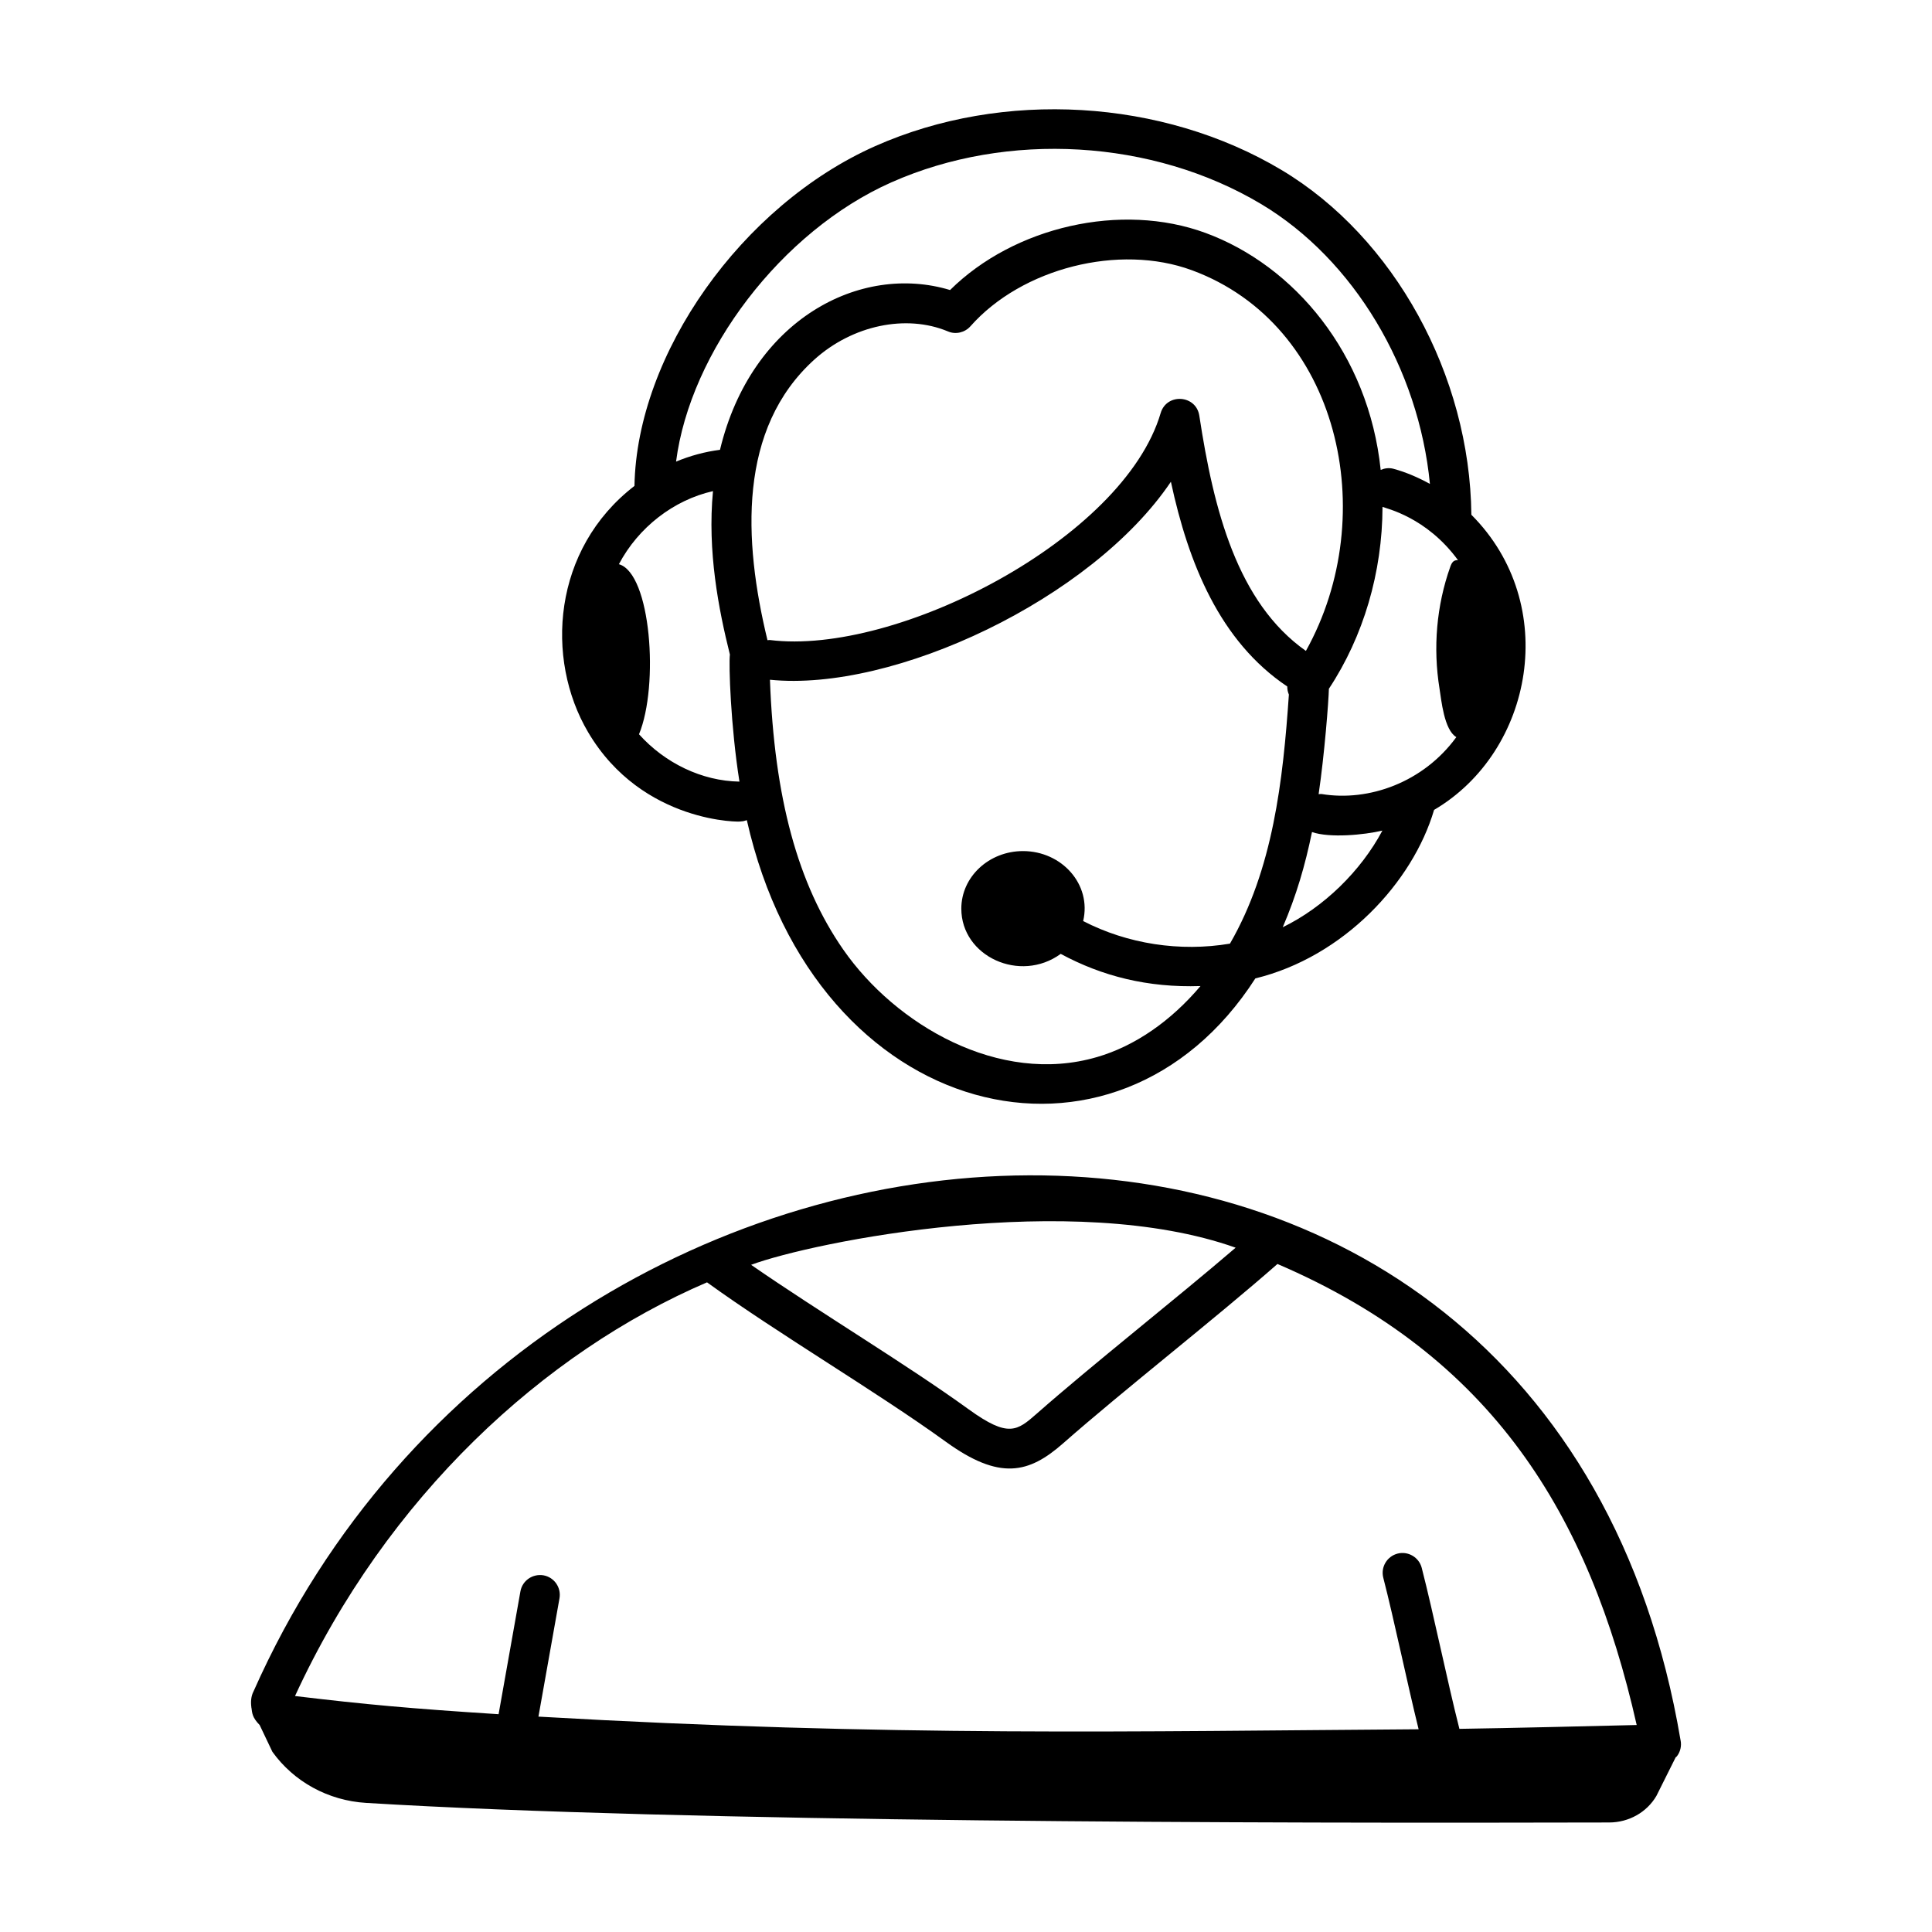 <?xml version="1.0" encoding="UTF-8"?>
<svg xmlns="http://www.w3.org/2000/svg" id="Layer_1" height="512" viewBox="0 0 73 73" width="512">
  <g id="_x32_8">
    <path d="m63.499 65.754c-4.941-29.236-42.731-27.066-53.918-1.849-.098.187-.111.4-.083.608-.001.001-.002.003-.003.004l.006.012c.028.193.023.358.31.651l.481 1.011c.808 1.129 2.107 1.844 3.54 1.931 12.043.735 33.914.774 46.971.74.743-.002 1.421-.385 1.783-1.003l.728-1.458c.012-.014.03-.02.042-.034.136-.173.188-.397.144-.613zm-16.81-18.611c-2.321 1.99-5.402 4.411-7.515 6.271-.741.65-1.07.922-2.564-.157-2.384-1.725-5.622-3.66-8.23-5.466 2.357-.873 12.135-2.841 18.31-.647zm-19.974 1.31c2.657 1.924 6.401 4.126 9.016 6.018 2.041 1.48 3.143 1.203 4.434.069 2.295-2.02 5.761-4.722 8.103-6.781 8.125 3.482 11.781 9.48 13.574 17.42-1.458.035-4.825.118-6.699.145-.457-1.797-.971-4.323-1.423-6.082-.103-.402-.516-.641-.913-.54-.401.104-.643.513-.54.913.412 1.599.903 3.975 1.335 5.725-10.665.072-19.882.292-33.257-.478l.795-4.469c.072-.408-.199-.798-.606-.87-.407-.068-.798.198-.87.606l-.825 4.642c-3.336-.214-5.022-.367-7.692-.687 3.47-7.538 9.411-12.991 15.57-15.632z"></path>
    <path d="m27.986 31.037c.083 0 .159-.022.233-.047 2.594 11.5 13.969 14.146 19.214 5.979 3.335-.813 5.947-3.63 6.753-6.367 3.757-2.208 4.787-7.771 1.409-11.152-.053-5.267-2.914-10.483-7.173-13.027-4.501-2.69-10.524-3.045-15.349-.904-5.05 2.242-9.011 7.853-9.1 12.841-3.098 2.388-3.386 6.531-1.753 9.303 2.052 3.483 5.867 3.403 5.767 3.374zm21.357-6.442c-2.592-1.829-3.485-5.325-4.027-8.887-.12-.792-1.234-.866-1.461-.1-1.397 4.751-9.981 9.173-14.765 8.575-.031-.004-.06.007-.091.007-.918-3.785-1.116-7.998 1.776-10.608 1.437-1.293 3.463-1.719 5.042-1.06.292.127.637.046.851-.194 1.944-2.199 5.621-3.129 8.365-2.118 5.567 2.048 7.183 9.229 4.31 14.385zm-7.899 15.347c-3.694 1.079-7.613-1.23-9.579-4.058-1.726-2.481-2.608-5.748-2.773-10.2 4.677.475 12.166-3.051 15.15-7.481.658 3.064 1.842 6.026 4.397 7.736-.001.106.019.208.061.305-.223 3.261-.601 6.596-2.226 9.411-1.886.318-3.869.014-5.547-.853.327-1.386-.809-2.644-2.273-2.644-1.287 0-2.331.974-2.331 2.175 0 1.808 2.222 2.826 3.756 1.709 1.556.841 3.284 1.283 5.281 1.216-1.11 1.314-2.467 2.264-3.917 2.685zm7.024-4.907c.514-1.196.845-2.331 1.105-3.596.673.232 1.961.109 2.66-.055-.81 1.525-2.216 2.899-3.765 3.651zm1.467-5.032c-.038-.006-.074.005-.111.004.22-1.486.377-3.506.388-3.982 1.309-1.98 2.02-4.404 2.026-6.874.126.062 1.661.38 2.853 2.016-.169-.015-.236.089-.291.244-.524 1.47-.658 3.073-.408 4.611.069.422.17 1.556.635 1.83-1.239 1.702-3.297 2.447-5.091 2.15zm-16.253-23.113c4.391-1.949 9.874-1.626 13.97.82 3.509 2.097 5.958 6.23 6.377 10.574-.438-.24-.896-.44-1.377-.571-.17-.046-.335-.02-.483.042-.459-4.404-3.28-7.726-6.619-8.954-3.181-1.169-7.23-.24-9.652 2.158-3.39-1.026-7.511 1.112-8.693 6.037-.57.073-1.127.224-1.66.446.533-4.147 3.975-8.706 8.138-10.553zm-6.742 11.668c-.216 2.267.211 4.461.639 6.174-.048.361.03 2.719.361 4.801-1.424-.023-2.819-.702-3.795-1.789.761-1.842.451-6.085-.76-6.426.735-1.393 2.071-2.425 3.555-2.761z"></path>
  </g>
</svg>
